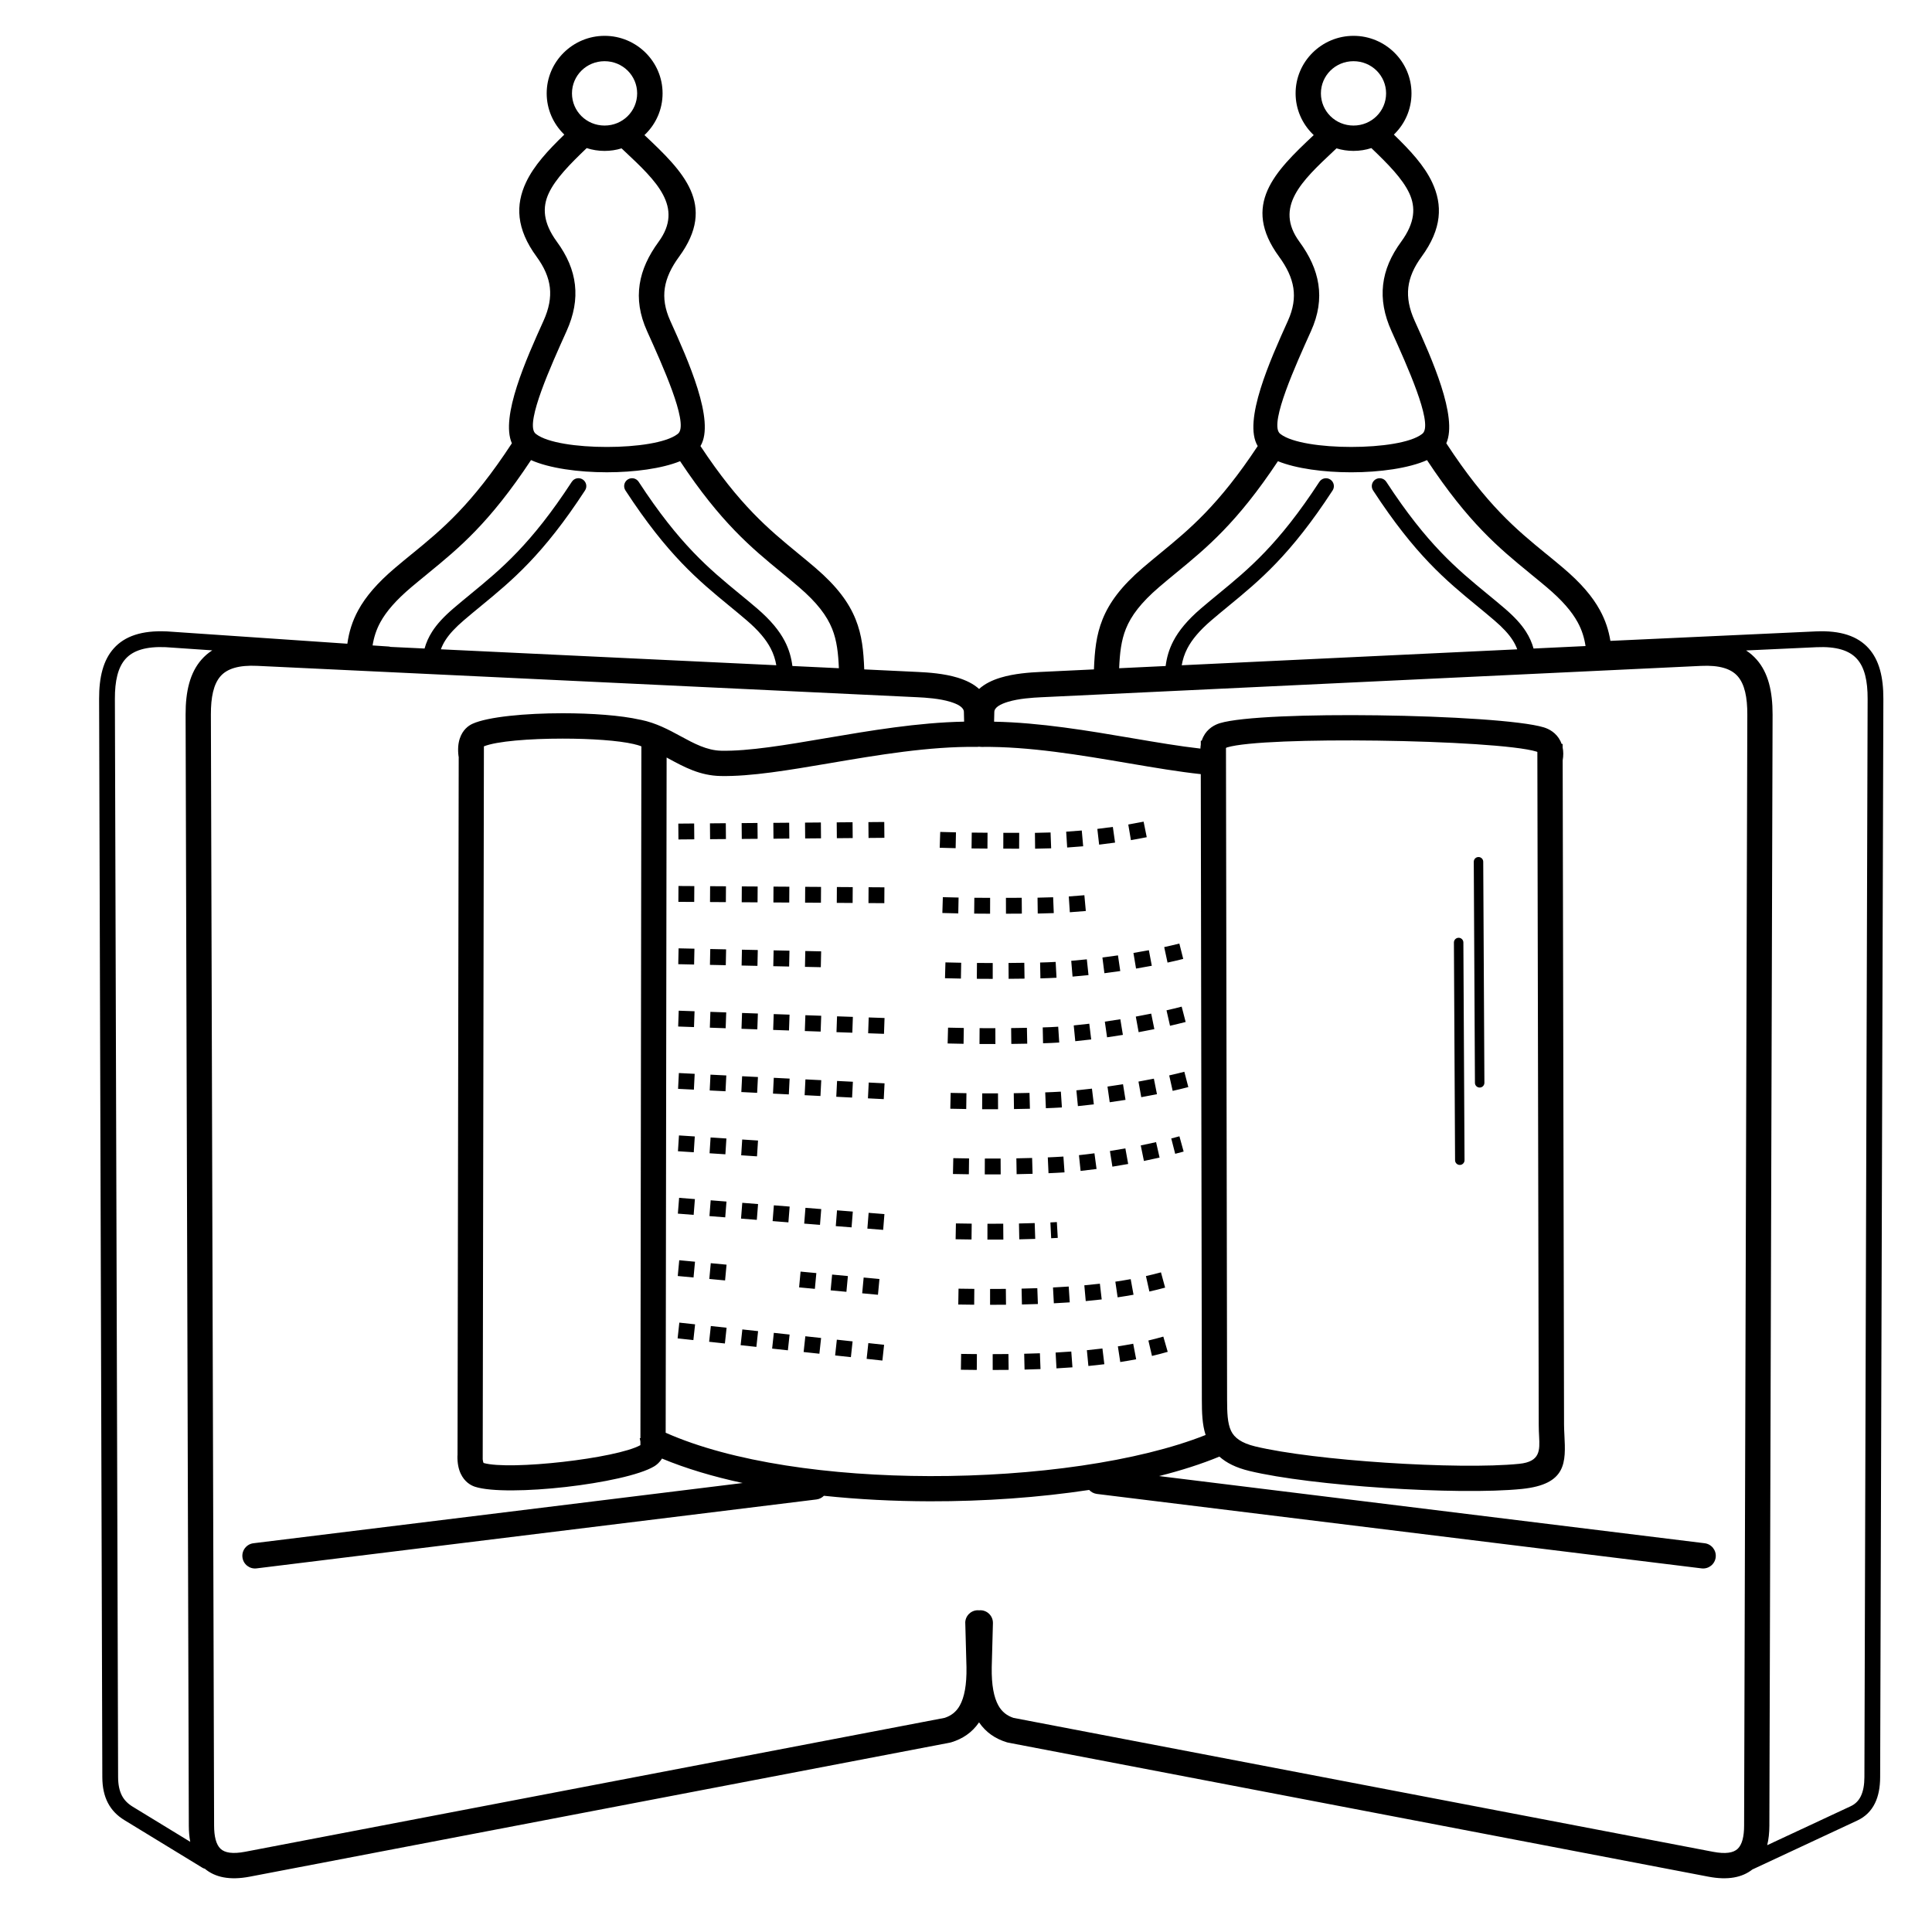 <?xml version="1.0" encoding="UTF-8"?>
<!-- Uploaded to: ICON Repo, www.iconrepo.com, Generator: ICON Repo Mixer Tools -->
<svg fill="#000000" width="800px" height="800px" version="1.1" viewBox="144 144 512 512" xmlns="http://www.w3.org/2000/svg">
 <path d="m399.8 574.16c-0.043-1.848 1.418-3.383 3.266-3.426 0.137-0.004 0.27 0.004 0.402 0.016 0.133-0.012 0.266-0.02 0.402-0.016 1.848 0.043 3.309 1.578 3.266 3.426l-0.316 11.684c-0.078 4.731 0.566 7.969 1.758 10.125 0.953 1.727 2.336 2.734 4.008 3.289l185.39 35.488c3.336 0.637 5.414 0.277 6.539-0.805 1.191-1.148 1.684-3.305 1.691-6.094l0.852-294.48c0.012-4.566-0.703-8.043-2.551-10.152-1.754-2-4.84-2.977-9.711-2.746l-174.85 8.309c-2.363 0.113-5.965 0.344-8.84 1.219-1.973 0.602-3.57 1.453-3.602 2.672l-0.062 2.586c12.223 0.227 24.945 2.391 36.645 4.379 6.43 1.094 12.539 2.133 18.035 2.75 0.012-0.359 0.043-0.707 0.098-1.035v-1.055h0.246c0.113-0.367 0.254-0.711 0.414-1.031 1.102-2.215 3.051-3.199 4.375-3.606 5.625-1.723 23.637-2.328 41.801-2.09 18.93 0.25 38.273 1.418 44.09 3.199 1.324 0.406 3.273 1.391 4.375 3.606 0.125 0.246 0.234 0.508 0.332 0.785h0.262v0.941c0.203 0.984 0.234 2.117 0.008 3.418l0.363 176.12c0.004 0.812 0.051 1.773 0.098 2.711 0.359 7.148 0.652 13.02-11.27 14.238-8.395 0.859-22.527 0.656-36.543-0.27-13.73-0.906-27.457-2.512-35.691-4.5-3.527-0.852-6.074-2.144-7.926-3.801-4.703 1.945-10.09 3.672-15.984 5.16l144.58 17.801c1.84 0.227 3.152 1.898 2.926 3.738-0.227 1.84-1.898 3.152-3.738 2.926l-160.23-19.727c-0.828-0.102-1.547-0.496-2.066-1.062-13.223 2.004-27.746 3.043-42.246 3.012-9.469-0.02-18.945-0.5-28.055-1.465-0.516 0.523-1.199 0.879-1.984 0.977l-148.37 18.266c-1.84 0.227-3.516-1.086-3.738-2.926-0.227-1.84 1.086-3.516 2.926-3.738l129.64-15.961c-7.832-1.691-15.062-3.844-21.383-6.481-0.625 1.027-1.422 1.676-2.055 2.059-3.832 2.305-13.664 4.359-23.453 5.473-9.785 1.113-19.82 1.32-24.066-0.066-1.105-0.359-2.754-1.285-3.781-3.492-0.535-1.152-0.898-2.703-0.852-4.769h0.023l0.312-185.21-0.027 0.004c-0.281-2.031-0.09-3.617 0.32-4.84 0.766-2.297 2.297-3.398 3.356-3.879 4.082-1.863 14.078-2.797 23.918-2.797 7.672 0 15.441 0.566 20.426 1.699 0.09 0.012 0.18 0.023 0.27 0.043 4.094 0.844 7.367 2.621 10.598 4.371 3.484 1.891 6.91 3.746 10.711 3.82 7.324 0.145 17.09-1.516 27.723-3.328 11.699-1.988 24.422-4.152 36.645-4.379l-0.062-2.586c-0.031-1.219-1.629-2.07-3.602-2.672-2.875-0.875-6.481-1.109-8.84-1.219l-174.85-8.309c-4.871-0.23-7.957 0.746-9.711 2.746-1.852 2.109-2.566 5.586-2.551 10.152l0.852 294.48c0.008 2.793 0.5 4.949 1.691 6.094 1.125 1.082 3.203 1.441 6.539 0.805l185.39-35.488c1.672-0.555 3.059-1.562 4.008-3.289 1.188-2.156 1.836-5.394 1.758-10.125l-0.316-11.684zm-201.5 65.078c-0.223-0.047-0.441-0.133-0.648-0.258l-20.684-12.629c-1.926-1.176-3.394-2.672-4.391-4.602-0.961-1.863-1.453-4.09-1.461-6.785l-0.852-285.78c-0.016-5.711 1.082-10.254 3.922-13.395 2.879-3.188 7.359-4.769 14.027-4.461l0.051 0.004v-0.004l47.789 3.262c0.422-3.062 1.285-5.949 2.891-8.891 1.98-3.621 5.047-7.219 9.777-11.227 1.699-1.438 3.027-2.523 4.352-3.606 0.062-0.051 0.125-0.098 0.188-0.145 7.875-6.438 15.68-12.871 26.391-29.246-3.102-7.008 3.898-22.523 8.363-32.41l0.039-0.09c1.434-3.176 1.977-6.059 1.664-8.777-0.312-2.731-1.496-5.414-3.516-8.172-5.453-7.445-5.59-13.73-2.812-19.672 2.109-4.508 5.863-8.523 10.156-12.688-0.055-0.051-0.105-0.102-0.156-0.152-2.785-2.762-4.512-6.574-4.512-10.777 0-4.207 1.723-8.02 4.512-10.777 2.785-2.758 6.621-4.465 10.844-4.465 4.227 0 8.059 1.707 10.844 4.465 2.785 2.762 4.512 6.574 4.512 10.777 0 4.207-1.723 8.02-4.512 10.777-0.098 0.094-0.195 0.188-0.293 0.281 10.332 9.711 19.234 18.496 9.18 32.234-2.051 2.801-3.359 5.523-3.781 8.289-0.41 2.695 0.02 5.539 1.426 8.656l0.039 0.09c4.629 10.25 11.98 26.547 7.981 33.145 10.395 15.723 18.086 22.043 25.77 28.363 1.621 1.332 3.242 2.664 4.691 3.91 5.731 4.914 8.875 9.207 10.66 13.648 1.707 4.246 2.094 8.395 2.281 13.266l14.273 0.68c2.695 0.129 6.832 0.402 10.469 1.508 2.203 0.672 4.203 1.629 5.695 3 1.492-1.371 3.492-2.332 5.695-3 3.637-1.105 7.773-1.383 10.469-1.508l14.273-0.68c0.191-4.867 0.574-9.02 2.281-13.266 1.785-4.438 4.93-8.734 10.66-13.648 1.449-1.242 3.07-2.574 4.691-3.91 7.688-6.32 15.375-12.641 25.77-28.363-4-6.602 3.352-22.895 7.981-33.145l0.039-0.09c1.406-3.121 1.836-5.961 1.426-8.656-0.422-2.766-1.73-5.488-3.781-8.289-10.055-13.738-1.152-22.523 9.18-32.234-0.098-0.094-0.195-0.188-0.293-0.281-2.785-2.762-4.512-6.574-4.512-10.777 0-4.207 1.723-8.02 4.512-10.777 2.785-2.758 6.621-4.465 10.844-4.465 4.227 0 8.059 1.707 10.844 4.465 2.785 2.762 4.512 6.574 4.512 10.777 0 4.207-1.723 8.02-4.512 10.777-0.051 0.051-0.105 0.102-0.156 0.152 4.293 4.164 8.047 8.18 10.156 12.688 2.777 5.941 2.637 12.227-2.812 19.672-2.019 2.758-3.203 5.438-3.516 8.172-0.312 2.719 0.23 5.602 1.664 8.777l0.039 0.09c4.465 9.887 11.465 25.402 8.363 32.41 10.711 16.371 18.516 22.809 26.391 29.246 0.062 0.047 0.129 0.094 0.188 0.145 1.324 1.082 2.652 2.168 4.352 3.606 4.731 4.004 7.797 7.602 9.777 11.227 1.477 2.699 2.324 5.352 2.777 8.137l54.391-2.508c6.668-0.309 11.148 1.273 14.027 4.461 2.84 3.141 3.938 7.684 3.922 13.395l-0.852 285.78c-0.008 2.672-0.438 4.981-1.363 6.883-0.996 2.047-2.531 3.602-4.695 4.609l-27.805 12.977c-2.68 2.113-6.477 2.898-11.684 1.898l-185.56-35.52v-0.004c-0.117-0.023-0.238-0.051-0.355-0.09-2.949-0.906-5.461-2.535-7.336-5.273-1.879 2.738-4.387 4.367-7.336 5.273-0.117 0.035-0.238 0.066-0.355 0.09v0.004l-185.56 35.52c-5.363 1.027-9.23 0.164-11.922-2.094zm44.461-324.19 4.203 0.285c0.184 0.012 0.359 0.047 0.523 0.102l9.023 0.43c0.438-1.566 1.086-3.031 2.019-4.492 1.281-2 3.09-3.957 5.652-6.156 1.492-1.277 3.082-2.586 4.672-3.894 7.922-6.512 15.844-13.027 26.68-29.641 0.629-0.969 1.926-1.246 2.894-0.613 0.969 0.629 1.246 1.926 0.613 2.894-11.184 17.156-19.359 23.875-27.531 30.594-1.488 1.223-2.977 2.449-4.606 3.844-2.242 1.922-3.793 3.59-4.852 5.238-0.512 0.797-0.906 1.602-1.215 2.434l88.891 4.223c-0.258-1.508-0.715-2.977-1.488-4.465-1.195-2.301-3.164-4.695-6.356-7.43-1.629-1.395-3.117-2.621-4.606-3.844-8.172-6.719-16.344-13.438-27.531-30.59-0.629-0.969-0.355-2.266 0.613-2.894 0.969-0.629 2.266-0.355 2.894 0.613 10.832 16.613 18.758 23.129 26.68 29.641 1.59 1.309 3.18 2.613 4.672 3.894 3.641 3.121 5.926 5.926 7.356 8.676 1.156 2.219 1.746 4.375 2.031 6.602l12.32 0.586c-0.172-3.941-0.52-7.297-1.789-10.453-1.391-3.453-3.973-6.914-8.801-11.051-1.668-1.43-3.129-2.629-4.586-3.828-8.031-6.602-16.062-13.207-26.902-29.531-4.836 1.961-12.18 2.941-19.414 2.941-7.582 0-15.281-1.078-20.094-3.231-11.012 16.656-19.09 23.316-27.246 29.98-0.055 0.055-0.113 0.105-0.176 0.152-1.531 1.254-3.07 2.508-4.273 3.527-4.078 3.453-6.656 6.43-8.23 9.309-1.09 1.996-1.719 4.004-2.059 6.144zm-42.516 1.301-12.262-0.836v-0.004c-5.281-0.234-8.688 0.859-10.695 3.086-2.059 2.277-2.852 5.894-2.84 10.59l0.852 285.78c0.008 1.996 0.344 3.59 1 4.867 0.625 1.211 1.578 2.168 2.848 2.945l15.27 9.324c-0.254-1.32-0.375-2.746-0.379-4.25l-0.852-294.48c-0.02-6.16 1.16-11.09 4.207-14.562 0.828-0.945 1.773-1.766 2.848-2.453zm412.09 316.64 22.109-10.316c1.234-0.574 2.117-1.473 2.691-2.656 0.648-1.328 0.945-3.027 0.953-5.047l0.852-285.78c0.016-4.699-0.781-8.312-2.84-10.59-2.016-2.231-5.438-3.328-10.746-3.082l-18.621 0.859c1.059 0.684 1.992 1.496 2.812 2.434 3.047 3.473 4.223 8.402 4.207 14.562l-0.852 294.48c-0.004 1.852-0.188 3.574-0.574 5.141zm-77.77-260.61c-0.004-0.691 0.559-1.258 1.25-1.258 0.691-0.004 1.258 0.559 1.258 1.25l0.309 58.582c0.004 0.691-0.559 1.258-1.25 1.258-0.691 0.004-1.258-0.559-1.258-1.25zm-5.262 21.398c-0.004-0.691 0.559-1.258 1.25-1.258 0.691-0.004 1.258 0.559 1.258 1.25l0.305 57.695c0.004 0.691-0.559 1.258-1.25 1.258-0.691 0.004-1.258-0.559-1.258-1.25zm-131.96-29.199c-1.391-0.031-2.781-0.066-4.172-0.109l-0.141 4.195c1.406 0.047 2.812 0.082 4.223 0.113zm49.723-2.832c-1.352 0.27-2.703 0.523-4.062 0.758l0.703 4.141c1.402-0.242 2.797-0.5 4.191-0.781zm-8.156 1.395c-1.367 0.191-2.734 0.367-4.106 0.527l0.477 4.172c1.41-0.168 2.812-0.344 4.223-0.543l-0.59-4.156zm-8.23 0.949c-1.379 0.121-2.754 0.227-4.133 0.316l0.266 4.191c1.414-0.094 2.828-0.199 4.238-0.324zm-8.273 0.523c-1.379 0.051-2.762 0.086-4.141 0.102l0.047 4.199c1.418-0.016 2.836-0.051 4.254-0.105l-0.156-4.195zm-8.309 0.098h-0.352c-1.285-0.004-2.566-0.004-3.852-0.012l-0.012 4.199c1.395 0.008 2.793 0.004 4.188 0.012h0.008zm-8.391-0.027c-1.391 0-2.793-0.012-4.184-0.039l-0.051 4.199c1.402 0.02 2.809 0.039 4.211 0.039l0.027-4.199zm-7.672 17.176c-1.391-0.023-2.781-0.059-4.172-0.102l-0.129 4.195c1.406 0.043 2.812 0.078 4.219 0.105zm33.332-0.621c-0.066 0.004-0.137 0.012-0.203 0.02-1.309 0.121-2.617 0.219-3.926 0.309l0.277 4.188c1.367-0.09 2.734-0.195 4.098-0.32l0.141-0.012-0.383-4.18zm-8.27 0.543c-1.332 0.051-2.664 0.09-3.996 0.109l-0.145 0.004 0.055 4.199 0.352-0.004c1.301-0.02 2.598-0.059 3.898-0.109l-0.168-4.195zm-8.328 0.141c-1.395 0.012-2.793 0.016-4.188 0.02l0.012 4.199c1.402-0.008 2.805-0.012 4.207-0.023l-0.031-4.199zm-8.375 0.02c-1.395-0.004-2.789-0.012-4.184-0.027l-0.043 4.199c1.402 0.016 2.809 0.023 4.215 0.027zm-7.668 17.195c-1.391-0.023-2.785-0.055-4.176-0.094l-0.117 4.195c1.406 0.039 2.812 0.07 4.219 0.094l0.074-4.199zm57.816-5.086c-1.332 0.336-2.672 0.645-4.016 0.938l0.883 4.106c1.391-0.301 2.777-0.621 4.16-0.973zm-8.078 1.762c-1.363 0.258-2.723 0.496-4.09 0.727l0.691 4.141c1.395-0.234 2.785-0.48 4.176-0.742zm-8.195 1.371c-1.371 0.199-2.742 0.383-4.117 0.562l0.527 4.164c1.402-0.176 2.801-0.375 4.203-0.574l-0.609-4.152zm-8.246 1.047c-1.375 0.145-2.754 0.277-4.133 0.395l0.348 4.184c1.41-0.117 2.82-0.254 4.227-0.402zm-8.262 0.684c-1.375 0.074-2.746 0.133-4.121 0.164l0.082 4.199c1.426-0.031 2.844-0.09 4.269-0.168l-0.23-4.191zm-8.309 0.234c-1.395 0.02-2.785 0.035-4.18 0.047l0.027 4.199c1.406-0.012 2.809-0.027 4.215-0.047zm-8.363 0.062c-1.395 0-2.789-0.008-4.184-0.02l-0.035 4.199c1.406 0.012 2.809 0.02 4.215 0.02v-4.199zm-7.668 17.211c-1.391-0.02-2.785-0.051-4.176-0.086l-0.109 4.195c1.406 0.035 2.812 0.066 4.219 0.086l0.066-4.199zm57.734-5.652c-1.332 0.348-2.672 0.672-4.016 0.977l0.93 4.094c1.387-0.328 2.762-0.648 4.144-1.008l-1.055-4.062zm-8.074 1.848c-1.359 0.277-2.719 0.535-4.082 0.789l0.754 4.129c1.391-0.254 2.777-0.52 4.164-0.805zm-8.18 1.496c-1.367 0.223-2.738 0.434-4.109 0.629l0.594 4.156c1.398-0.211 2.793-0.418 4.191-0.645l-0.676-4.144zm-8.227 1.18c-1.375 0.168-2.746 0.316-4.121 0.453l0.406 4.18c1.41-0.137 2.816-0.293 4.223-0.465zm-8.238 0.793c-1.367 0.09-2.734 0.156-4.102 0.188l0.09 4.199c1.43-0.035 2.856-0.102 4.285-0.195zm-8.297 0.297c-1.391 0.027-2.785 0.051-4.176 0.066l0.047 4.199c1.406-0.016 2.812-0.039 4.219-0.066l-0.086-4.199zm-8.355 0.094c-1.395 0.004-2.785 0-4.18-0.008l-0.027 4.199c1.406 0.008 2.812 0.012 4.215 0.008zm-7.664 17.227c-1.395-0.02-2.785-0.047-4.18-0.078l-0.098 4.195c1.406 0.031 2.812 0.059 4.219 0.078l0.059-4.199zm57.746-5.68c-1.332 0.348-2.668 0.668-4.012 0.969l0.918 4.098c1.391-0.312 2.773-0.645 4.148-1.004l-1.059-4.062zm-8.07 1.832c-1.359 0.27-2.719 0.527-4.086 0.773l0.738 4.133c1.391-0.25 2.781-0.512 4.164-0.789l-0.82-4.117zm-8.184 1.473c-1.371 0.219-2.742 0.426-4.113 0.621l0.59 4.156c1.398-0.199 2.793-0.41 4.188-0.633zm-8.234 1.168c-1.375 0.164-2.746 0.316-4.125 0.453l0.406 4.18c1.41-0.141 2.816-0.297 4.223-0.465zm-8.242 0.797c-1.387 0.094-2.754 0.137-4.141 0.195l0.176 4.195c1.422-0.059 2.824-0.105 4.246-0.203l-0.277-4.188zm-8.305 0.336c-1.391 0.035-2.781 0.062-4.172 0.082l0.059 4.199c1.406-0.02 2.812-0.051 4.223-0.086zm-8.352 0.121c-1.395 0.004-2.785 0.008-4.18 0l-0.02 4.199c1.406 0.008 2.812 0.008 4.219 0l-0.016-4.199zm-7.664 17.242c-1.391-0.016-2.785-0.039-4.18-0.07l-0.09 4.199c1.406 0.031 2.812 0.059 4.215 0.07l0.051-4.199zm55.742-5.863c-0.719 0.199-1.438 0.391-2.16 0.574l1.043 4.066c0.75-0.191 1.492-0.391 2.238-0.598l-1.121-4.047zm-6.184 1.547c-1.352 0.309-2.703 0.598-4.059 0.875l0.84 4.113c1.387-0.281 2.769-0.578 4.148-0.895zm-8.137 1.656c-1.363 0.246-2.727 0.48-4.094 0.695l0.656 4.148c1.398-0.227 2.793-0.461 4.184-0.711zm-8.195 1.301c-1.367 0.184-2.738 0.352-4.109 0.496l0.441 4.176c1.41-0.152 2.816-0.324 4.227-0.512zm-8.219 0.863c-1.383 0.098-2.762 0.152-4.144 0.219l0.191 4.195c1.418-0.066 2.828-0.125 4.242-0.223l-0.293-4.188zm-8.305 0.375c-1.391 0.039-2.777 0.07-4.168 0.098l0.07 4.199c1.406-0.02 2.816-0.059 4.227-0.098l-0.125-4.195zm-8.344 0.148c-1.391 0.008-2.785 0.016-4.18 0.008l-0.016 4.199c1.406 0.008 2.812 0.004 4.219-0.008zm-7.664 17.258c-1.395-0.016-2.789-0.035-4.18-0.062l-0.078 4.199c1.406 0.027 2.809 0.047 4.215 0.062l0.047-4.199zm22.57-0.418c-0.57 0.031-1.141 0.062-1.711 0.094l0.207 4.191c0.582-0.027 1.164-0.059 1.746-0.094zm-5.871 0.266c-1.391 0.043-2.777 0.082-4.168 0.109l0.082 4.199c1.41-0.027 2.816-0.066 4.227-0.113zm-8.34 0.168c-1.391 0.012-2.785 0.016-4.18 0.012l-0.008 4.199c1.406 0.004 2.812-0.004 4.219-0.012zm-7.664 17.27c-1.391 0-2.789-0.031-4.18-0.055l-0.07 4.199c1.402 0.023 2.812 0.055 4.215 0.055l0.039-4.199zm49.461-4.379c-1.316 0.359-2.644 0.688-3.977 0.984l0.914 4.098c1.398-0.312 2.789-0.656 4.172-1.035l-1.109-4.051zm-8.012 1.801c-1.355 0.246-2.711 0.469-4.074 0.668l0.609 4.152c1.41-0.207 2.812-0.438 4.211-0.691l-0.75-4.129zm-8.172 1.207c-1.371 0.16-2.746 0.301-4.121 0.426l0.375 4.18c1.414-0.129 2.82-0.273 4.231-0.438l-0.484-4.172zm-8.258 0.75c-1.387 0.09-2.777 0.172-4.164 0.25l0.223 4.191c0.832-0.043 1.664-0.094 2.496-0.145h-0.016c0.578-0.035 1.156-0.07 1.734-0.105l-0.273-4.188zm-8.324 0.434c-1.391 0.043-2.777 0.09-4.168 0.121l0.094 4.199c1.41-0.031 2.816-0.078 4.227-0.121l-0.152-4.195zm-8.34 0.188c-1.391 0.012-2.785 0.023-4.176 0.02v4.199c1.406 0.004 2.812-0.008 4.219-0.02l-0.039-4.199zm-7.664 17.281c-1.395-0.008-2.789-0.027-4.184-0.047l-0.062 4.199c1.402 0.02 2.809 0.039 4.211 0.047l0.031-4.199zm49.398-4.633c-1.312 0.379-2.625 0.715-3.957 1.035l0.953 4.09c1.398-0.328 2.789-0.691 4.168-1.09zm-7.981 1.887c-1.352 0.254-2.703 0.488-4.062 0.699l0.633 4.148c1.41-0.219 2.812-0.461 4.215-0.723zm-8.156 1.262c-1.371 0.168-2.746 0.316-4.121 0.453l0.402 4.18c1.41-0.137 2.82-0.289 4.227-0.465zm-8.258 0.805c-1.383 0.102-2.766 0.191-4.148 0.27l0.23 4.191c1.41-0.078 2.82-0.168 4.231-0.273l-0.309-4.188zm-8.309 0.461c-1.391 0.051-2.777 0.09-4.168 0.129l0.098 4.195c1.41-0.035 2.816-0.078 4.227-0.133l-0.16-4.195zm-8.34 0.203c-1.391 0.016-2.785 0.023-4.176 0.027l0.004 4.199c1.406-0.004 2.812-0.012 4.223-0.027zm-83.043-7.871-0.453 4.176-4.176-0.453 0.453-4.176zm50.09 5.426-0.453 4.176-4.176-0.453 0.453-4.176zm-8.348-0.906-0.453 4.176-4.176-0.453 0.453-4.176zm-8.348-0.906-0.453 4.176-4.176-0.453 0.453-4.176zm-8.348-0.906-0.453 4.176-4.176-0.453 0.453-4.176zm-8.348-0.906-0.453 4.176-4.176-0.453 0.453-4.176zm-8.348-0.902-0.453 4.176-4.176-0.453 0.453-4.176zm-8.375-17.496c-0.949-0.082-1.898-0.18-2.844-0.266l-1.332-0.125-0.391 4.18 4.18 0.391 0.391-4.18zm48.879 4.582c-1.395-0.129-2.789-0.254-4.18-0.391l-0.391 4.18c1.391 0.137 2.785 0.262 4.18 0.391l0.395-4.18zm-8.359-0.785c-1.395-0.129-2.789-0.254-4.18-0.391l-0.391 4.18c1.391 0.137 2.789 0.262 4.18 0.391zm-8.359-0.785c-1.395-0.129-2.785-0.262-4.18-0.391l-0.391 4.18c1.395 0.129 2.785 0.266 4.18 0.391zm-23.797-2.231-4.18-0.391-0.391 4.18 4.18 0.391zm-8.387-17.375-4.184-0.332-0.332 4.184 4.184 0.332zm50.223 3.973-4.184-0.332-0.332 4.184 4.184 0.332zm-8.371-0.664c-1.395-0.109-2.789-0.219-4.188-0.332l-0.332 4.184c1.395 0.109 2.789 0.223 4.184 0.332l0.332-4.184zm-8.371-0.664c-1.395-0.109-2.789-0.219-4.184-0.332l-0.332 4.184 4.184 0.332zm-8.371-0.664-4.184-0.332-0.332 4.184 4.184 0.332zm-8.371-0.664c-1.395-0.105-2.789-0.219-4.184-0.332l-0.332 4.184c1.395 0.113 2.789 0.223 4.184 0.332zm-8.371-0.664-4.184-0.332-0.332 4.184 4.184 0.332zm-8.398-17.254c-1.398-0.09-2.793-0.18-4.191-0.27l-0.27 4.191c1.395 0.09 2.793 0.184 4.191 0.27zm16.758 1.082c-1.395-0.09-2.793-0.18-4.191-0.27l-0.27 4.191c1.395 0.094 2.793 0.184 4.191 0.27zm-8.379-0.543c-1.398-0.09-2.793-0.18-4.191-0.27l-0.27 4.191c1.395 0.09 2.793 0.184 4.191 0.27zm-8.406-17.133c-1.398-0.066-2.797-0.141-4.191-0.211l-0.211 4.191c1.398 0.07 2.797 0.141 4.191 0.211zm50.316 2.516c-1.398-0.07-2.797-0.137-4.191-0.211l-0.211 4.191c1.398 0.07 2.797 0.141 4.191 0.211zm-8.387-0.418-4.195-0.211-0.211 4.191c1.398 0.07 2.797 0.141 4.191 0.211l0.211-4.191zm-8.387-0.418c-1.398-0.066-2.797-0.137-4.191-0.211l-0.211 4.191c1.398 0.07 2.797 0.141 4.191 0.211zm-8.387-0.418-4.191-0.211-0.211 4.191 4.195 0.211 0.211-4.191zm-8.387-0.418-4.195-0.211-0.211 4.191c1.398 0.074 2.797 0.141 4.191 0.211l0.211-4.191zm-8.387-0.418-4.191-0.211-0.211 4.191 4.191 0.211zm-8.414-17.012c-1.398-0.047-2.797-0.098-4.195-0.148l-0.148 4.195c1.398 0.051 2.797 0.102 4.195 0.148zm50.348 1.789c-1.398-0.051-2.797-0.098-4.195-0.148l-0.148 4.195c1.398 0.051 2.797 0.102 4.195 0.148zm-8.391-0.297c-1.398-0.047-2.797-0.098-4.195-0.148l-0.148 4.195c1.398 0.051 2.797 0.102 4.195 0.148zm-8.391-0.297c-1.398-0.047-2.797-0.098-4.195-0.148l-0.148 4.195c1.398 0.051 2.797 0.102 4.195 0.148zm-8.391-0.297-4.195-0.148-0.148 4.195 4.195 0.148zm-8.391-0.297c-1.398-0.047-2.797-0.098-4.195-0.148l-0.148 4.195c1.398 0.055 2.797 0.102 4.195 0.148zm-8.391-0.297-4.195-0.148-0.148 4.195 4.195 0.148zm-8.422-16.887c-1.398-0.027-2.797-0.059-4.199-0.09l-0.09 4.199c1.398 0.027 2.797 0.059 4.199 0.09zm33.578 0.707c-1.398-0.031-2.797-0.059-4.199-0.09l-0.09 4.199c1.398 0.031 2.797 0.059 4.199 0.09zm-8.395-0.176c-1.398-0.027-2.801-0.051-4.199-0.09l-0.09 4.199c1.398 0.035 2.801 0.062 4.199 0.09zm-8.395-0.176c-1.398-0.027-2.797-0.059-4.199-0.09l-0.09 4.199c1.398 0.031 2.797 0.059 4.199 0.09zm-8.395-0.176c-1.398-0.031-2.801-0.055-4.199-0.09l-0.086 4.199 4.195 0.09zm-8.426-16.766c-1.398-0.008-2.801-0.02-4.199-0.027l-0.027 4.199c1.398 0.008 2.801 0.02 4.199 0.027zm50.379 0.328-4.199-0.027-0.027 4.199 4.199 0.027zm-8.398-0.055-4.199-0.027-0.027 4.199 4.199 0.027zm-8.398-0.055c-1.398-0.008-2.801-0.016-4.199-0.027l-0.027 4.199c1.398 0.012 2.801 0.02 4.199 0.027zm-8.398-0.055-4.199-0.027-0.027 4.199 4.199 0.027zm-8.398-0.055c-1.398 0-2.801-0.016-4.199-0.027l-0.027 4.199c1.398 0.012 2.801 0.027 4.199 0.027zm-8.398-0.055-4.199-0.027-0.027 4.199 4.199 0.027zm-8.43-16.645 0.035 4.199-4.199 0.035-0.035-4.199zm50.379-0.398 0.035 4.199-4.199 0.035-0.035-4.199zm-8.398 0.066 0.035 4.199-4.199 0.035-0.035-4.199zm-8.398 0.066 0.035 4.199-4.199 0.035-0.035-4.199zm-8.398 0.066 0.035 4.199-4.199 0.035-0.035-4.199zm-8.398 0.066 0.035 4.199-4.199 0.035-0.035-4.199zm-8.398 0.066 0.035 4.199-4.199 0.035-0.035-4.199zm67.754-20.227c-0.059 0-0.121 0.004-0.18 0-0.16-0.004-0.312-0.02-0.465-0.043-0.152 0.023-0.309 0.039-0.465 0.043h-0.18c-12.582-0.16-26.328 2.176-38.871 4.312-10.918 1.855-20.945 3.562-28.957 3.406-5.481-0.105-9.594-2.34-13.781-4.609l-0.539-0.293-0.25 178.94c17.625 7.824 43.75 11.434 69.98 11.492 27.691 0.062 55.332-3.828 73.109-10.895-0.914-2.844-0.988-5.941-0.996-9.293l-0.285-165.84c-5.836-0.621-12.363-1.734-19.246-2.902-12.543-2.133-26.289-4.473-38.871-4.312zm64.797 0.285 0.297 172.77c0.008 3.254 0.078 6.172 1.059 8.219 0.863 1.797 2.695 3.215 6.387 4.106 7.824 1.887 21.125 3.43 34.539 4.316 13.715 0.902 27.434 1.113 35.441 0.297 5.598-0.57 5.445-3.586 5.262-7.258-0.047-0.922-0.094-1.867-0.098-2.996l-0.367-178.39c-0.066-0.047-0.152-0.082-0.223-0.102-5.231-1.602-23.812-2.668-42.227-2.91-17.605-0.234-34.828 0.285-39.781 1.801-0.094 0.027-0.223 0.082-0.285 0.156zm33.797-182c-2.402 0-4.562 0.953-6.121 2.496-1.555 1.539-2.516 3.672-2.516 6.031s0.961 4.488 2.516 6.031c1.559 1.543 3.723 2.496 6.121 2.496 2.402 0 4.562-0.953 6.121-2.496 1.555-1.539 2.516-3.672 2.516-6.031s-0.961-4.488-2.516-6.031c-1.559-1.543-3.723-2.496-6.121-2.496zm4.734 23.027c-1.492 0.48-3.082 0.742-4.734 0.742-1.566 0-3.078-0.234-4.504-0.672-0.297 0.281-0.59 0.555-0.883 0.828-8.285 7.785-15.676 14.727-8.938 23.93 2.684 3.668 4.418 7.356 5.012 11.254 0.605 3.969 0.02 8.043-1.949 12.41l-0.039 0.09c-4.117 9.125-10.73 23.773-8.406 26.848 0.086 0.117 0.23 0.246 0.418 0.391 2.981 2.254 10.75 3.379 18.691 3.379 7.941 0 15.715-1.125 18.691-3.379 0.191-0.145 0.332-0.273 0.418-0.391 2.324-3.074-4.289-17.719-8.406-26.848l-0.039-0.09c-1.945-4.309-2.668-8.348-2.215-12.293 0.449-3.934 2.059-7.66 4.773-11.371 3.711-5.07 3.898-9.148 2.156-12.879-1.812-3.879-5.684-7.773-10.047-11.953zm38.656 132.83c-0.305-0.832-0.703-1.637-1.215-2.434-1.055-1.648-2.609-3.316-4.852-5.238-1.629-1.395-3.117-2.621-4.606-3.844-8.172-6.719-16.344-13.438-27.531-30.594-0.629-0.969-0.355-2.266 0.613-2.894s2.266-0.355 2.894 0.613c10.836 16.613 18.758 23.129 26.68 29.641 1.59 1.309 3.18 2.613 4.672 3.894 2.562 2.199 4.375 4.156 5.652 6.156 0.938 1.461 1.582 2.926 2.019 4.492l13.777-0.656c-0.332-2.203-0.965-4.262-2.086-6.309-1.574-2.879-4.148-5.856-8.23-9.309-1.203-1.02-2.742-2.273-4.273-3.527-0.062-0.051-0.117-0.102-0.176-0.152-8.152-6.664-16.234-13.328-27.246-29.98-4.809 2.152-12.508 3.231-20.094 3.231-7.238 0-14.578-0.98-19.414-2.941-10.84 16.328-18.871 22.93-26.902 29.531-1.457 1.199-2.918 2.398-4.586 3.828-4.824 4.137-7.41 7.598-8.801 11.051-1.27 3.156-1.617 6.512-1.789 10.453l12.32-0.586c0.285-2.227 0.879-4.383 2.031-6.602 1.43-2.75 3.715-5.555 7.356-8.676 1.492-1.277 3.082-2.586 4.672-3.894 7.922-6.512 15.844-13.023 26.68-29.641 0.629-0.969 1.926-1.246 2.894-0.613 0.969 0.629 1.246 1.926 0.613 2.894-11.184 17.152-19.359 23.875-27.531 30.59-1.488 1.223-2.977 2.449-4.606 3.844-3.191 2.734-5.16 5.133-6.356 7.43-0.773 1.488-1.227 2.957-1.488 4.465l88.891-4.223zm-233.62 25.25c-0.164-0.035-0.324-0.078-0.477-0.133-4.144-0.969-11.457-1.453-18.879-1.453-8.82 0-17.488 0.684-20.867 2.051l-0.316 188.94c0.039 0.434 0.121 0.746 0.223 0.973 3.492 1 12.23 0.707 21.027-0.293 8.785-1 17.355-2.672 20.539-4.43v-0.008h-0.004l0.004-0.012v-0.887c-0.031-0.258-0.09-0.559-0.18-0.906l0.184-0.047 0.254-183.33c-0.34-0.137-0.73-0.266-1.172-0.391-0.113-0.027-0.223-0.051-0.336-0.074zm-40.547 190.3h0.004c-0.027-0.008-0.035-0.012-0.004 0zm27.566-348.38c-4.367 4.18-8.234 8.074-10.047 11.953-1.742 3.727-1.555 7.809 2.156 12.879 2.715 3.711 4.324 7.438 4.773 11.371 0.453 3.945-0.27 7.981-2.215 12.293l-0.039 0.09c-4.117 9.125-10.73 23.773-8.406 26.848 0.086 0.117 0.23 0.246 0.418 0.391 2.981 2.254 10.75 3.379 18.691 3.379 7.941 0 15.715-1.125 18.691-3.379 0.191-0.145 0.332-0.273 0.418-0.391 2.324-3.074-4.289-17.719-8.406-26.848l-0.039-0.09c-1.969-4.367-2.555-8.441-1.949-12.41 0.594-3.898 2.328-7.586 5.012-11.254 6.738-9.203-0.652-16.145-8.938-23.93-0.289-0.273-0.582-0.547-0.883-0.828-1.426 0.438-2.938 0.672-4.504 0.672-1.652 0-3.242-0.262-4.734-0.742zm10.855-20.531c-1.559-1.543-3.723-2.496-6.121-2.496-2.402 0-4.562 0.953-6.121 2.496-1.555 1.539-2.516 3.672-2.516 6.031s0.961 4.488 2.516 6.031c1.559 1.543 3.723 2.496 6.121 2.496 2.402 0 4.562-0.953 6.121-2.496 1.555-1.539 2.516-3.672 2.516-6.031s-0.961-4.488-2.516-6.031z"/>
</svg>